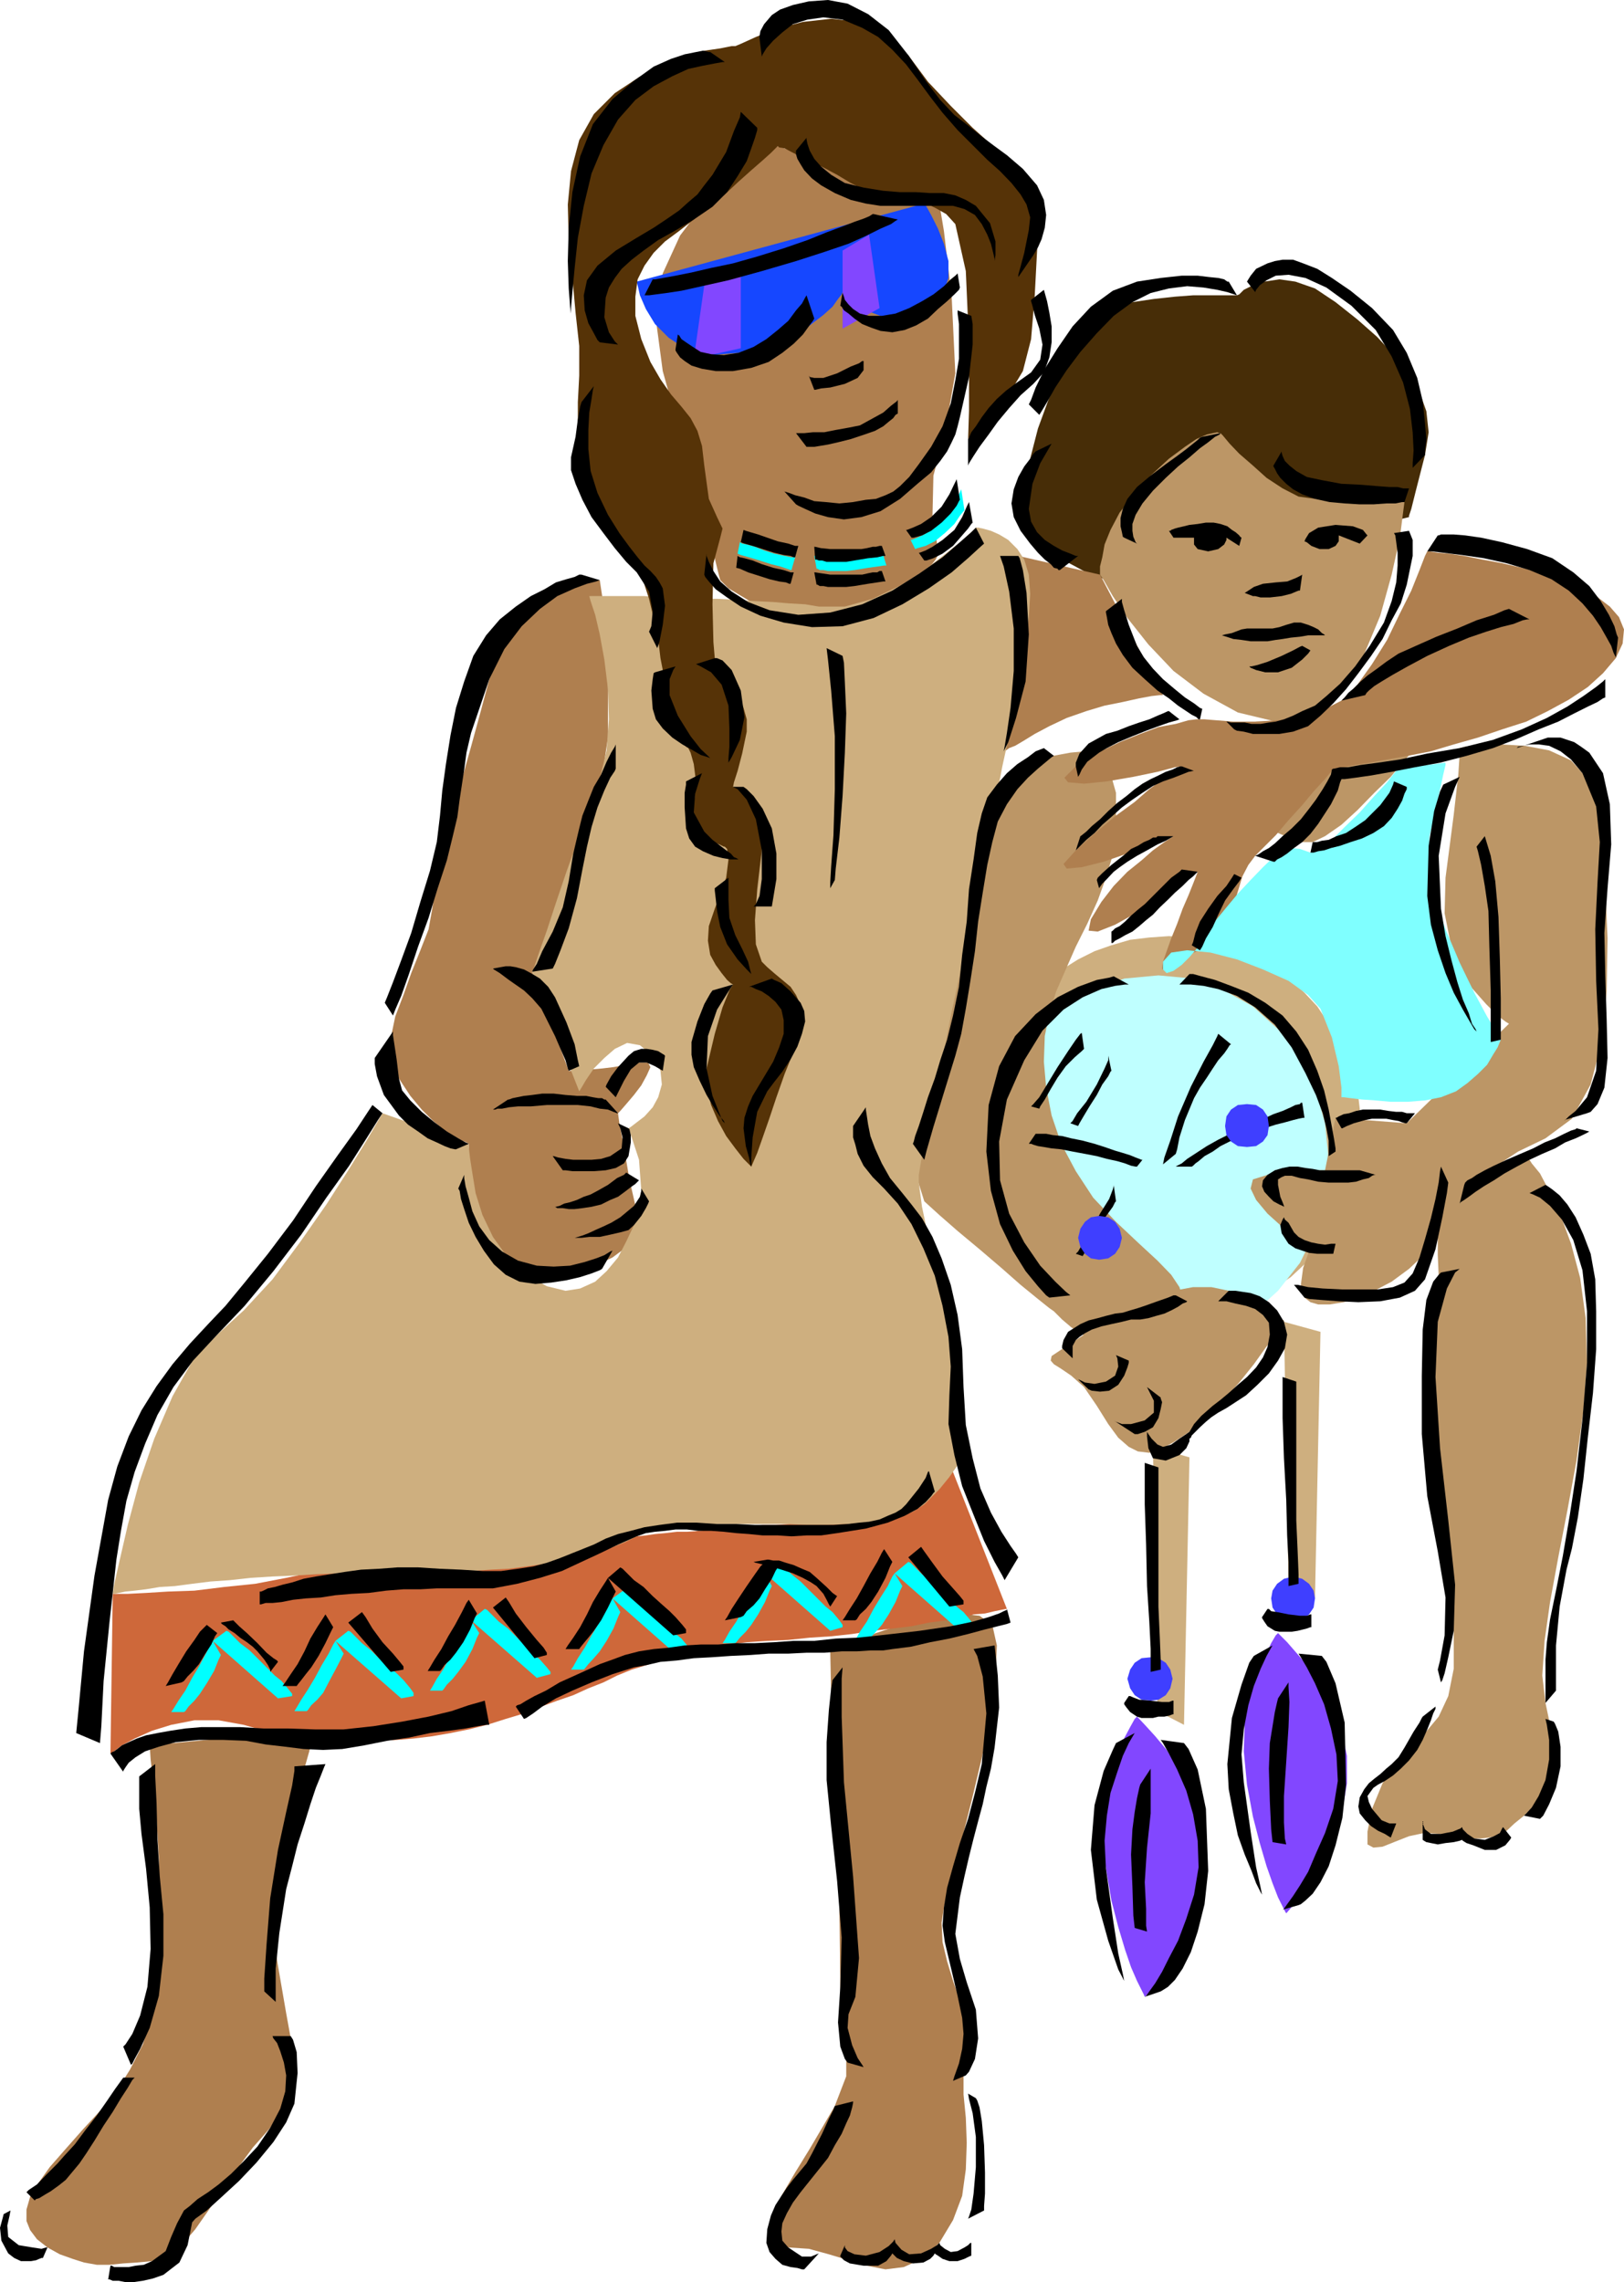 <svg height="480" viewBox="0 0 256.176 360" width="341.568" xmlns="http://www.w3.org/2000/svg"><path style="fill:#bc9666" d="m392.894 358.953-.504.504-1.512 1.656-1.944 2.376-2.592 2.52-2.664 2.736-2.52 2.304-2.592 1.8-1.944.936h-1.872l-1.944-.72-2.16-.936-1.872-1.224-1.8-1.08-1.44-1.08-.864-.792-.432-.36-.144-.72-.216-1.584-.144-2.16v-2.736l.504-2.376 1.296-2.16 2.16-1.08h3.096l3.816.72 3.816.72 3.816.72 3.384.72 2.952.576 2.304.36 1.512.144z" transform="translate(-169.55 -240.945)"/><path style="fill:#ceaf7f" d="m377.846 451.04-.864 42.049-4.176-1.944-.72-41.688zm-20.664 19.8-.864 42.193-4.176-2.16-.72-41.688zm-3.24-21.6 3.096-.143 3.096-.36 2.88-.936 2.736-.864 2.52-1.296 2.52-1.656 2.376-1.584 2.16-2.016 2.016-2.16 1.584-2.376 1.656-2.52 1.296-2.736.864-2.736.936-2.88.36-3.096.144-2.952-.144-3.096-.36-3.096-.936-2.88-.864-2.736-1.296-2.52-1.656-2.52-1.584-2.376-2.016-2.16-2.16-2.016-2.376-1.656-2.52-1.584-2.52-1.296-2.736-.936-2.88-.864-3.096-.36-3.096-.216-3.096.216-3.024.36-2.952.864-2.664.936-2.592 1.296-2.52 1.584-2.376 1.656-2.16 2.016-2.016 2.16-1.584 2.376-1.656 2.52-1.224 2.52-.936 2.736-.936 2.88-.36 3.096-.144 3.096.144 2.952.36 3.096.936 2.88.936 2.736 1.224 2.736 1.656 2.52 1.584 2.376 2.016 2.16 2.16 2.016 2.376 1.584 2.52 1.656 2.592 1.296 2.664.864 2.952.936 3.024.36z" transform="translate(-169.55 -240.945)"/><path style="fill:#3f3fff" d="m373.526 496.76 1.44-.36 1.08-.791.72-1.08.216-1.44-.216-1.224-.72-1.08-1.08-.792-1.44-.36-1.44.36-1.08.792-.72 1.08-.216 1.224.216 1.44.72 1.08 1.08.792zm-22.464 12.457 1.224-.144 1.152-.72.72-1.08.36-1.512-.36-1.44-.72-1.08-1.152-.72-1.224-.144-1.44.144-1.08.72-.72 1.08-.432 1.44.432 1.512.72 1.08 1.08.72z" transform="translate(-169.55 -240.945)"/><path style="fill:#8247ff" d="m348.902 511.737-.36.36-.72 1.296-1.152 2.16-1.08 2.736-1.08 3.456-.72 4.176-.36 4.536.576 5.256.864 5.04 1.08 4.176 1.08 3.6.936 2.736.936 2.16.72 1.44.36.72.144.36.576-.504 1.224-1.656 1.656-2.52 2.016-3.456 1.8-3.816 1.656-4.176.72-4.32v-4.32l-.936-4.176-1.656-3.816-1.584-3.24-2.016-2.952-1.8-2.16-1.44-1.584-1.08-1.152zm22.248-13.177-.36.36-.72 1.225-1.08 2.232-1.296 2.664-1.08 3.456-.72 4.176-.144 4.536.504 5.256.936 5.04 1.08 4.176 1.08 3.672.936 2.664.864 2.232.72 1.44.36.72.216.36.504-.576 1.296-1.584 1.656-2.592 1.944-3.384 1.8-3.816 1.656-4.176.72-4.392v-4.32l-.864-4.176-1.656-3.816-1.656-3.24-1.944-2.88-1.872-2.16-1.44-1.656-1.08-1.08z" transform="translate(-169.55 -240.945)"/><path style="fill:#472d07" d="m391.814 322.52-45.288 10.657-.72-.144-2.016-.72-2.88-1.08-3.096-1.656-3.096-2.16-2.304-2.736-1.512-3.24v-3.816l1.152-4.32 1.224-4.752 1.656-4.536 2.016-4.536 2.16-3.816 2.52-3.384 3.096-2.376 3.456-1.296 3.384-.504 3.312-.36 2.88-.216h6.912l.36-.144.72-.72 1.44-.72 1.8-.576 2.376-.36 2.52.36 3.096 1.08 3.24 2.16 3.456 2.736 3.096 2.736 2.664 2.88 2.16 2.736 1.872 3.096 1.08 3.024.36 3.312-.576 3.6-1.44 5.616-.72 2.88-.36 1.08z" transform="translate(-169.55 -240.945)"/><path style="fill:#bfffff" d="m352.286 453.057 5.472-.504 4.896-1.872 4.536-2.52 3.96-3.6 3.456-4.392 2.376-4.824 1.584-5.616.576-5.832-.576-5.76-1.584-5.616-2.376-4.824-3.456-4.392-3.96-3.6-4.536-2.52-4.896-1.872-5.472-.504-5.4.504-4.896 1.872-4.536 2.52-3.96 3.6-3.456 4.392-2.376 4.824-1.584 5.616-.576 5.76.576 5.832 1.584 5.616 2.376 4.824 3.456 4.392 3.96 3.6 4.536 2.52 4.896 1.872z" transform="translate(-169.55 -240.945)"/><path style="fill:#bc9666" d="M342.926 359.673h-.576l-1.656-.216-2.304.216-2.736.504-2.88 1.296-2.736 2.16-2.376 3.096-1.584 4.536-1.656 6.336-2.16 8.136-2.376 9.072-2.376 9.432-1.8 9.072-1.224 7.704-.216 5.976 1.08 3.456 2.376 2.16 2.88 2.52 3.456 2.88 3.456 2.952 3.024 2.664 2.736 2.232 1.8 1.44.72.504.36.36.936.936 1.44 1.224 2.016 1.296 2.376.936 2.52.504 2.88-.504 3.096-1.512 2.52-1.944 1.656-1.8.504-1.656-.504-1.656-1.296-1.944-2.16-2.232-2.88-2.664-3.672-3.456-3.6-3.816-2.736-4.176-2.304-4.32-1.512-4.464-.864-4.392-.36-4.104.144-4.032.72-3.6 1.08-3.456 1.512-3.456 1.584-3.6 1.8-3.6L342.71 383l1.296-3.6 1.08-3.6.504-3.672v-6.12l-1.08-3.816-1.08-2.016z" transform="translate(-169.55 -240.945)"/><path style="fill:#bc9666" d="m372.086 449.457-.36.504-.936 1.512-1.656 2.16-1.8 2.52-2.304 2.88-2.592 2.88-2.52 2.736-2.736 2.16-2.52 1.656-2.016 1.08-1.8.576-1.8-.216-1.44-.72-1.656-1.44-1.584-2.16-1.8-2.88-2.016-2.952-2.016-1.8-1.584-1.08-1.152-.72-.504-.576.144-.72 1.296-.864 2.52-1.656 3.096-2.016 3.096-1.8 3.096-1.584 3.024-1.512 3.096-.864 3.096-.576h2.88l2.736.576 2.376.864 1.944.936 1.44.72 1.296.72.72.72.576.576.36.144zm38.736-25.56.36.576 1.296 1.584 1.44 2.736 1.8 3.816 1.656 4.536 1.44 5.4.864 6.336.216 7.056-.576 7.632-1.08 7.776-1.44 7.848-1.44 7.416-1.296 7.056-.864 6.12-.36 5.472.504 4.32.72 3.456.36 3.096v2.52l-.36 2.16-.504 2.016-.936 1.656-1.224 1.44-1.44 1.44-1.512 1.224-1.224 1.152-1.296.72-1.44.36-1.44.144h-1.8l-2.016-.144-2.376-.576-2.664-.144-2.376.504-2.376.936-1.8.72-1.44.144-.936-.504v-2.016l.72-3.6 1.656-4.032 2.016-3.024 2.304-2.592 2.376-2.304 2.16-2.592 1.512-3.24.864-4.32V498.2l-1.44-13.824-1.296-13.392-.72-11.952.576-9.576.36-3.816.144-3.456-.144-3.24v-2.736l.36-2.52.504-2.16 1.296-2.016 2.016-1.656 2.304-1.224 2.232-1.08 1.584-.72 1.44-.36 1.296-.36.72-.216h.576z" transform="translate(-169.55 -240.945)"/><path style="fill:#bc9666" d="m399.806 358.953.864-.216 2.16-.144 3.456-.216 3.816.216 3.816.72 3.456 1.584 2.664 2.952 1.512 4.104.72 5.832.504 7.272.36 7.92-.144 8.352-.72 7.776-1.8 6.912-2.952 5.4-4.176 3.096-4.32 2.088-3.6 2.376-2.736 2.736-2.16 2.736-2.16 2.88-1.872 2.88-2.16 2.52-2.52 2.376-2.736 2.016-2.736 1.44-2.52 1.08-2.304.72-2.232.36h-1.8l-1.224-.36-.936-.72-.576-2.016.36-2.664.792-2.232.36-.864-.792-.576-1.584-1.08-2.16-1.8-2.232-2.016-1.8-2.16-.864-1.8.36-1.44 2.304-.72 3.096-.216 2.16-.144 1.656-.216 1.08-.144h1.08l1.656-8.28 11.232.864 16.128-15.696-.576-.36-1.224-.936-1.8-1.8-2.232-2.52-1.8-3.096-1.584-4.032-.936-4.68.144-5.616 1.296-9.936.72-6.336.216-3.312zm-8.712-38.808-.216 1.656-.504 3.96-1.296 5.832-1.8 6.48-2.736 6.552-3.384 5.4-4.536 3.672-5.832 1.08-5.976-1.44-5.4-2.952-4.752-3.6-3.96-4.176-3.312-4.176-2.304-3.456-1.44-2.52-.576-.864v-1.296l.36-1.44.36-2.016.936-2.304 1.44-2.736 2.16-2.736 2.736-3.096 2.88-2.664 2.52-1.872 1.8-1.224 1.656-.72.936-.216.72-.144.36.144h.144l.36.36 1.08 1.296 1.512 1.584 2.16 1.872 2.16 1.944 2.52 1.656 2.52 1.296 2.592.36h5.04l2.376.144h2.16l1.8.216 1.44.144h.936z" transform="translate(-169.55 -240.945)"/><path style="fill:#af7f4f" d="m219.23 513.753-.216.936-.72 2.664-1.08 3.816-1.08 4.752-1.08 5.256-1.08 5.256-.72 5.04-.216 4.536.216 4.176.72 4.176.72 4.176.72 3.96.36 3.96-.36 3.816-1.08 3.312-2.16 3.024-2.736 3.096-2.376 3.24-2.304 3.312-2.232 3.24-2.16 3.096-2.16 2.52-2.376 1.656-2.304.864-2.376.216-2.16.144-2.16.216h-2.016l-2.016-.36-1.8-.576-2.016-.72-1.944-1.08-1.656-1.296-1.08-1.44-.576-1.44v-1.8l.576-2.016 1.296-2.16 1.8-2.52 2.52-2.88 2.736-3.096 2.664-2.88 2.592-3.096 2.16-3.456 2.016-3.96 1.44-4.536.864-5.472.36-6.48-.144-12.888-.576-9.576-.72-5.976-.144-2.232zm81.288-12.313.144 6.913.72 15.768.576 17.712.144 12.528.36 5.976.576 4.32v3.816l-1.8 4.68-1.8 3.096-2.16 3.672-2.304 3.744-2.16 3.672-1.512 3.24-.504 2.736.72 1.584 2.376.576 3.24.216 3.168.864 3.096.936 2.88.864 2.952.576 2.88-.36 2.88-1.296 2.736-2.52 2.16-3.6 1.44-3.816.576-4.176.144-4.176-.144-3.96-.36-3.672v-3.384l.36-2.952.144-2.664-.36-2.952-.72-2.88-1.08-3.096-.936-3.096-.72-3.024-.144-3.096.504-3.096 1.08-3.96 1.512-5.616 1.584-6.336 1.656-6.912 1.296-6.696.864-6.192.216-4.896-.72-3.24-2.016-1.44-3.456-.36-4.176.576-4.32 1.08-4.392 1.44-3.6 1.44-2.736 1.08zm94.176-173.52h.36l1.296.217 1.8.144 2.376.36 2.88.576 3.096.576 3.096.72 3.24.864 3.096 1.08 2.88 1.08 2.52 1.44 2.16 1.656 1.44 1.656.792 1.944-.216 2.232-1.08 2.304-2.016 2.376-2.376 2.16-3.024 2.016-3.312 1.8-3.384 1.656-3.816 1.224-3.816 1.296-3.816 1.08-3.6 1.08-3.672.72-3.24.576-2.736.504-2.304.36-1.8.36-1.296.216h-.36l-.36.504-1.08 1.296-1.656 1.8-1.8 2.16-2.16 2.376-2.016 2.376-1.8 1.8-1.44 1.44-1.08 1.44-.936 1.8-.72 2.376-.72 2.376-.72 2.16-1.296 2.16-1.224 1.656-2.016.936-2.016.72-1.44.72-1.08.72-.72.504-.576.36h-.144v-.36l.144-.864.576-1.656.72-2.016.936-2.304.864-2.376.936-2.16.72-1.8.504-1.296.216-.576-.936.576-2.16 1.656-3.24 2.16-3.456 2.16-3.24 1.8-2.736 1.08-1.44-.144.36-1.8 1.656-2.736 1.944-2.52 2.16-2.232 2.232-1.8 1.8-1.584 1.8-1.296 1.08-.72.36-.216-1.08.36-2.52 1.152-3.672 1.224-3.744 1.296-3.456.864-2.376.216-.504-.72 1.944-2.16 3.312-2.952 3.024-2.52 2.952-2.16 2.304-2.016 2.16-1.584 1.656-1.152.936-.72.36-.144-1.08.144-2.736.72-3.816.792-4.176.72-3.6.36-2.52-.216-.576-.72 1.8-1.8 3.456-2.16 3.456-1.656 3.24-1.296 2.88-1.08 2.736-.504 2.016-.576 1.224-.144h1.296l1.8.144 2.736.216h3.456l3.6-.216 3.816-.504 3.24-1.08 2.952-1.512 2.52-2.52 2.304-3.24 2.376-3.816 2.016-4.176 1.8-3.6 1.296-3.24.864-2.232zm-64.512.72 12.888 2.953 9.936 19.008h-.504l-1.296.144-1.944.36-2.592.576-2.88.576-2.88.864-3.096 1.08-2.736 1.296-2.304 1.224-1.872 1.152-1.224.72-.936.36-.504.36-.216.144h-.144zm-66.024 3.817h-.576l-1.584.36-2.16.72-2.736 1.08-3.096 2.016-2.736 2.736-2.52 3.816-2.016 4.896-1.44 5.4-1.44 5.256-1.44 5.112-1.296 4.68-1.224 4.536-.936 4.176-.72 3.816-.504 3.24-.576 3.24-1.296 3.312-1.44 3.6-1.224 3.456-1.296 3.384-.72 3.456.216 3.312 1.08 3.024 1.8 2.736 1.8 2.16 1.8 1.8 1.8 1.512 1.44.864 1.296.72.72.288.36.216v.864l-.144 2.376.144 3.24.36 3.816.936 3.816 1.584 3.24 2.592 2.376 3.6.936 3.96-.216 3.672-.504 3.24-.72 2.736-1.296 1.944-1.44 1.44-1.656.576-2.016-.144-2.16-1.152-5.04-.864-5.112-.72-3.744-.216-1.584.36-.36.936-1.08 1.224-1.44 1.152-1.512.864-1.584.576-1.296-.36-.72h-1.44l-2.016.36-2.016.36-1.8.216-1.656.144-1.44.216h-2.16l-5.76-15.624.36-.504.72-1.8 1.08-2.592 1.584-3.24 1.656-3.96 1.656-4.392 1.8-4.68 1.44-4.752 1.656-11.016v-11.808l-.72-9.216zm28.08-68.472-1.08.576-2.736 1.8-3.6 2.736-4.176 3.96-3.816 5.04-2.736 5.976-1.08 7.272 1.08 8.136 2.232 7.992 1.944 6.912 1.656 5.616 1.296 4.68.864 3.456.576 2.376.36 1.44.144.504.36.36.936.936 1.8 1.08 2.16 1.296 2.88 1.08 3.312.72 3.888.144 4.32-.72 4.176-1.224 3.456-1.512 2.52-1.584 2.016-1.44 1.296-1.296.864-1.08.36-.72.216-.216-.36-1.584-.72-4.536.144-6.192 1.8-6.696 1.656-9.432-.576-12.096-1.224-10.368-.72-4.32z" transform="translate(-169.55 -240.945)"/><path style="fill:#7fffff" d="m390.158 362.193-.504.504-1.296 1.656-2.016 2.16-2.304 2.592-2.376 2.304-2.16 2.16-2.016 1.512-1.224.36-1.656-.576-1.44-.144-.72-.216h-.36l-.36.36-1.296 1.296-1.656 1.584-1.944 2.016-2.016 2.16-1.8 2.16-1.656 2.016-.864 1.44-.936 1.296-1.08 1.584-1.296 1.512-1.224 1.224-1.296.936-1.08.36-.576-.576v-1.224l1.296-1.44 2.52-.36 3.672.36 4.176 1.08 4.104 1.584 4.032 1.8 3.096 2.232 1.944 2.16 1.8 4.536 1.08 4.536.432 3.384v1.512h.36l1.08.144 1.8.216 2.16.144 2.376.216h2.664l2.736-.216 2.52-.504 2.376-.936 1.8-1.296 1.656-1.44 1.44-1.44.936-1.584.72-1.152.36-.864.144-.36-.504-.936-1.656-2.736-2.016-3.744-2.304-4.752-2.232-5.256-1.8-5.256-.864-5.04.144-4.392 1.44-6.336.72-3.384.36-1.512v-.36z" transform="translate(-169.55 -240.945)"/><path style="fill:#0ff" d="m321.182 318.129-.36.792-.72 1.584-1.296 2.016-1.8 1.656-1.656 1.08-1.08.504-.936.36h-.144l.72 1.44.36-.144 1.296-.36 1.44-.72 1.584-1.296 1.512-1.44.864-1.296.576-.72.144-.144zm-26.208 10.728h-.576l-1.08-.216-1.656-.36-1.584-.504-1.44-.576-1.296-.36-.72-.144-.36-.216-.36 1.8.504.216 1.296.36 1.656.504 1.8.576 1.44.36 1.08.36.576.216h.144zm13.896-.36h-.432l-.504.144h-.576l-.864.216-.936.144h-5.04l-1.44-.144-.936-.216h-.144l.36 2.016h.144l.36.216h.576l.72.144h2.88l1.296-.144 2.16-.36 1.584-.216.936-.144h.36z" transform="translate(-169.55 -240.945)"/><path style="fill:#ce683a" d="m319.31 471.705-.36.36-.864.936-1.656 1.44-2.16 1.44-2.736 1.656-3.24 1.44-3.6 1.08-4.176.72-2.16.216-2.16.144-2.16.216-2.16.144h-2.016l-2.16.216-2.016.144-1.944.216-2.016.144-1.8.216-2.016.144h-1.584l-1.872.216-1.584.144-1.44.216-1.44.144-1.656.216-2.376.144-2.736.36-3.24.216-3.456.36-3.816.36-4.104.576-4.032.36-4.32.504-4.176.576-4.176.36-3.96.504-3.816.576-3.6.504-3.096.36-2.736.576-4.896.936-4.896.504-4.68.576-4.176.144-3.456.216-2.88.144h-2.376l-.36 25.2.576-.36 1.224-.936 2.016-1.08 2.736-1.224 3.024-.936 3.672-.72h3.816l3.96.72 2.016.576 2.16.504 2.16.576 2.376.36 2.52.144 2.376.216 2.52.144h5.256l2.736-.144 2.664-.216 2.952-.36 2.88-.504 2.88-.576 2.88-.72 2.952-.936 2.88-.864 2.736-1.08 2.52-.936 2.52-.864 2.376-1.08 2.376-.936 2.16-1.08 2.304-.936 2.376-.72 2.376-.864 2.376-.72 2.52-.576 2.736-.72 2.88-.36 2.88-.36 3.24-.216 3.312-.144 3.384-.36 3.384-.216 3.312-.36 3.24-.504 3.096-.36 3.024-.36 2.736-.576 2.736-.36 2.376-.36 1.944-.576 1.8-.144 1.512-.36 1.08-.216.72-.144h.144z" transform="translate(-169.55 -240.945)"/><path style="fill:#ceaf7f" d="m262.502 334.977.216.792.72 2.16.72 3.096.72 3.96.576 4.68.144 4.752-.36 4.896-1.08 4.536-1.656 4.68-1.8 4.896-1.8 5.04-1.656 4.896-1.44 4.392-1.224 3.456-.72 2.16-.36.864 7.416 18.864.36-.576.72-1.224 1.224-1.8 1.656-1.656 1.656-1.44 1.944-.936 2.016.36 2.016 1.656 1.224 2.376.216 2.16-.576 2.016-.864 1.584-1.296 1.44-1.224.936-.936.72-.36.216.504 1.44 1.152 3.528.36 4.896-1.152 5.4-1.224 2.592-1.296 2.52-1.8 2.16-1.8 1.656-2.376 1.08-2.304.36-2.952-.72-3.24-1.8-3.096-2.952-2.16-3.024-1.656-3.456-1.08-3.456-.504-3.096-.36-2.304-.216-1.872v-.504l-13.608-4.824-.72 1.224-1.8 3.096-2.88 4.68-3.456 5.4-4.176 5.976-4.32 5.832-4.536 4.896-4.176 3.816-3.816 3.96-3.24 5.76-2.88 6.696-2.376 6.912-1.8 6.696-1.296 5.616-.864 3.816-.216 1.44h.216l.72-.144 1.08-.216 1.44-.144 1.8-.216 2.16-.36 2.376-.144 2.736-.36 2.88-.36 3.096-.216 3.24-.36 3.456-.216 3.456-.144 3.6-.216 3.816-.144h10.656l3.456-.216h3.24l3.096-.144 3.096-.216 2.88-.144 2.736-.36 2.52-.36 2.52-.36 2.376-.576 2.16-.504 2.232-.576 1.944-.72 1.8-.72 1.872-.936 1.944-.864 2.16-.576 2.736-.36 3.096-.144h13.392l3.456.144h3.384l3.24-.144 3.096-.216 2.736-.36 2.304-.504 2.16-.936 1.656-1.08 2.376-2.376 1.584-1.944 1.152-1.656.504-1.44.216-.936v-.864l-.216-.36v-.216l.216-2.016.144-5.256-.504-7.416-2.232-8.496-2.304-7.776-1.296-6.192-.504-3.816v-1.224l.36-2.16 1.224-5.544 1.656-8.208 1.944-9.792 2.232-10.296 1.944-9.792 1.656-8.352 1.296-5.76.864-4.536 1.08-4.896 1.08-4.896.936-4.68.576-4.752.504-4.32.216-3.672-.216-3.024-.72-2.376-1.08-1.656-1.44-1.44-1.44-.864-1.296-.576-1.296-.36-.72-.144h-.36l-.504.504-1.8 1.656-2.736 2.16-3.24 2.52-3.816 2.376-4.176 2.016-4.392 1.224h-4.104l-2.16-.36-2.52-.144-2.52-.216-2.88-.144-3.096-.216-2.88-.144h-3.096l-2.88-.216h-2.952l-2.52-.216h-8.352z" transform="translate(-169.55 -240.945)"/><path style="fill:#0ff" d="m213.398 508.857-10.296-9.072 2.16-1.584.36.144.72.72 1.08 1.08 1.512 1.152 1.44 1.44 1.224 1.224 1.296 1.296 1.08.864 1.08 1.296.576.72v.36z" transform="translate(-169.55 -240.945)"/><path style="fill:#0ff" d="m204.398 502.017-.36.72-.72 1.8-1.152 1.944-1.08 1.656-.864 1.08-.936.936-.504.72-.216.144h-2.016l.36-.504.792-1.296 1.08-1.584 1.08-2.016 1.08-1.8 1.08-2.016.72-1.44.36-.576zm28.44 6.84-10.368-9.072 2.016-1.584.36.144.72.72 1.08 1.08 1.44 1.152 1.44 1.44 1.512 1.224 1.224 1.08.936.936 1.08 1.296.504.72v.504z" transform="translate(-169.55 -240.945)"/><path style="fill:#0ff" d="m223.766 501.8-.36.72-.936 1.8-1.08 2.017-.864 1.656-.936 1.08-.936.864-.504.72-.216.216h-1.944l.36-.576.72-1.224 1.08-1.656 1.08-1.8 1.08-2.016 1.08-1.8.72-1.44.36-.576zm30.456 3.817-10.368-9.072 2.16-1.8.36.144.72.72 1.152 1.152 1.44 1.08 1.44 1.44 1.224 1.224 1.296 1.296 1.08.936 1.08 1.224.576.72v.36z" transform="translate(-169.55 -240.945)"/><path style="fill:#0ff" d="m245.15 498.56-.36.72-.72 1.8-1.08 2.017-1.152 1.584-.864 1.08-.936.936-.504.72-.216.216h-1.944l.36-.576.72-1.296 1.08-1.584 1.08-2.016 1.08-1.8 1.08-1.8.72-1.44.36-.576zm31.32 3.6-10.296-9.071 2.16-1.584.36.144.72.72 1.08 1.08 1.44 1.08 1.44 1.512 1.296 1.224 1.296 1.296 1.08.864 1.08 1.296.504.72v.36z" transform="translate(-169.55 -240.945)"/><path style="fill:#0ff" d="m267.398 495.249-.36.792-.72 1.8-1.08 1.944-1.08 1.656-.936 1.08-.864.936-.576.72-.144.144h-2.016l.36-.504.72-1.296 1.08-1.656 1.08-1.944 1.08-1.8 1.152-2.016.72-1.44.36-.576zm33.12 2.951-10.296-9.071 2.016-1.8.36.144.72.72 1.08 1.08 1.44 1.152 1.44 1.44 1.224 1.224 1.296 1.296 1.08.864 1.08 1.296.504.72v.36zm-9.216-7.055-.36.72-.72 1.8-1.08 1.944-1.08 1.656-.864 1.08-.936.936-.576.72-.144.144h-2.016l.36-.504.72-1.296 1.08-1.584 1.152-2.016 1.08-1.8 1.08-1.8.864-1.512.36-.504zm29.664 7.055-10.296-9.071 2.16-1.8.36.144.72.72 1.08 1.08 1.44 1.152 1.44 1.44 1.296 1.224 1.296 1.296 1.08.864 1.08 1.296.504.72v.36zm-9.072-7.055-.36.72-.72 1.8-1.08 1.944-1.08 1.656-.936 1.08-.864.936-.576.72-.144.144h-2.016l.36-.504.72-1.296 1.08-1.584 1.08-2.016 1.08-1.8 1.152-1.8.72-1.512.36-.504z" transform="translate(-169.55 -240.945)"/><path style="fill:#1647ff" d="m315.35 273.057-45.36 12.312.144.576.36 1.584.936 2.16 1.44 2.376 2.16 2.16 2.736 1.8 3.816.936 4.464-.36 4.536-1.296 3.816-1.44 2.88-1.584 2.16-1.656 1.44-1.296.864-1.224.576-.72.144-.36.36.36.792.72 1.224 1.08 1.656.864 1.944.72 2.376.432 2.52-.432 2.736-1.224 2.16-2.16.936-2.592v-2.664l-.72-2.736-.936-2.376-1.08-2.16-.72-1.296z" transform="translate(-169.55 -240.945)"/><path style="fill:#8247ff" d="m280.646 285.945-1.656 11.592 7.416-1.656v-12.888zm21.816-5.472v12.312l5.832-3.24-1.656-11.592z" transform="translate(-169.55 -240.945)"/><path style="fill:#563307" d="m292.238 263.985-.36.36-.72.72-1.44 1.296-1.656 1.44-2.016 1.8-2.16 2.016-2.52 1.944-2.376 2.016-2.304 1.8-2.232 1.656-1.8 1.8-1.44 2.016-1.08 2.16-.36 2.736v3.024l.936 3.672 1.44 3.6 1.584 2.736 1.656 2.376 1.656 1.944 1.44 1.8 1.08 2.016.72 2.376.36 3.096.72 5.256 1.296 2.88.864 1.8-.36 1.44-1.08 4.032-.144 6.48.144 5.976.216 2.52.144.36.72.72.936 1.296 1.08 1.656.864 1.8.792 2.016.504 1.8v1.944l-.72 3.456-.72 2.736-.576 1.8-.144.72h.144l.72.216.936.504.936.72.864 1.296.72 1.8.36 2.376-.144 3.096-.72 6.12-.36 4.896.144 3.816.936 2.736.864.864 1.08.936 1.296 1.08 1.296 1.08.864 1.296.72 1.584.216 2.016-.576 2.52-.864 3.096-1.296 3.24-1.296 3.672-1.08 3.24-1.08 3.096-.864 2.448-.72 1.656-.216.504-.36-.36-.864-.864-1.296-1.656-1.44-1.944-1.296-2.376-1.08-2.52-.72-2.88v-2.88l1.296-5.472 1.224-4.176 1.08-2.664.576-.936-.36-.216-.576-.504-.864-1.08-.936-1.296-.864-1.584-.36-2.232.144-2.304.936-2.736 1.8-4.896.36-2.88-.216-1.656-.36-.36h-.144l-.72-.36-.936-.36-1.08-.72-1.08-.936-.72-1.08-.36-1.44.144-1.656.36-3.6-.36-2.88-.504-1.8-.36-.72-.36-.216-.72-1.224-.936-2.592-1.296-4.32-.504-2.88-.576-2.952-.36-3.024-.72-3.312-.72-3.024-1.08-3.312-1.44-3.24-2.016-3.096-1.944-2.88-1.656-2.88-1.296-2.952-.864-2.664-.576-3.096-.36-3.24v-3.672l.216-4.176v-4.68l-.576-5.256-.504-5.616-.576-5.616-.144-5.832.504-5.256 1.296-4.896 2.304-4.104 3.312-3.312 3.816-2.52 3.6-1.8 3.6-1.44 3.096-.936 2.52-.36 1.8-.36h.576l.864-.36 2.376-1.08 3.24-1.296 4.176-1.08 4.464-.504 4.536.504 4.176 1.8 3.456 3.456 3.096 4.176 3.6 3.816 3.456 3.456 3.456 3.096 2.88 2.88 2.376 2.52 1.44 2.52.36 2.592-.36 5.976-.36 6.84-.576 6.912-1.296 5.04-1.08 1.8-1.224 2.016-1.44 1.8-1.44 1.656-1.512 1.296-.864 1.224-.936.72-.144.216.144-4.536V295.16l-.504-11.448-1.656-7.416-1.44-1.584-1.656-.936-1.944-.936-2.232-.36-2.304-.504-2.376-.576-2.376-.504-2.16-1.08-2.16-1.296-2.016-1.08-1.944-.936-1.8-.864-1.44-.72-1.08-.576-.864-.144z" transform="translate(-169.55 -240.945)"/><path style="fill:#000" d="M295.118 309.273h1.296l1.368-.144h1.8l1.8-.36 2.016-.36 1.8-.36 1.44-.792 2.232-1.224 1.224-1.08.936-.72.144-.216v2.16l-.36.216-.36.504-.72.576-.864.72-1.296.72-1.656.576-2.16.72-2.016.504-1.584.36-1.296.216-.864.144h-1.224zm2.016-9.073.144.217.72.144h1.44l2.16-.72 2.16-1.08 1.296-.504.504-.36h.216v1.44l-.936 1.224-2.016.936-2.304.576-1.44.144-.936.216h-.144zm14.04-24.623-.36.216-.72.504-1.656.72-2.16 1.08-2.88 1.296-3.816 1.296-4.464 1.44-5.4 1.584-5.256 1.44-4.176.936-3.24.72-2.376.36-1.656.216-1.08.144h-.72l1.296-2.52h.36l1.224-.216 2.016-.36 2.52-.504 3.096-.72 3.456-.72 3.816-1.08 4.176-1.296 3.744-1.296 3.024-1.224 2.52-.936 1.872-.72 1.44-.504.864-.36.576-.36h.144z" transform="translate(-169.55 -240.945)"/><path style="fill:#000" d="M296.774 262.689v.216l.144.72.36 1.08.72 1.296 1.08 1.224 1.584 1.296 2.16 1.296 2.952.72 3.096.504 2.664.216h2.52l2.232.144h2.16l1.8.36 1.656.72 1.584.936 2.232 2.736.864 2.88v2.16l-.144.936v-.36l-.216-.936-.36-1.44-.576-1.44-.864-1.656-1.08-1.44-1.656-.936-1.8-.504h-11.448l-2.304-.36-2.376-.576-2.52-1.08-2.16-1.224-1.44-1.08-1.224-1.296-.576-.936-.504-.864-.216-.72v-.576z" transform="translate(-169.55 -240.945)"/><path style="fill:#000" d="m289.718 249.873.144-.36.576-.936 1.08-1.224 1.44-1.296 1.656-1.296 2.304-.72 2.52-.36 3.024.36 3.096 1.296 2.52 1.44 2.232 2.016 2.16 2.304 1.8 2.376 2.016 2.736 1.944 2.52 2.376 2.736 2.52 2.52 2.16 2.16 2.016 1.8 1.8 1.872 1.44 1.8.936 1.584.576 2.016-.216 2.016-.72 3.6-.576 2.16-.36 1.296v.36l2.376-3.456.216-.36.504-.864.576-1.296.504-1.8.216-2.016-.36-2.376-1.08-2.304-2.232-2.592-2.52-2.16-2.16-1.584-2.016-1.512-1.944-1.584-2.16-1.656-2.232-2.376-2.304-3.024-2.736-4.032-3.096-3.96-3.24-2.52-3.24-1.656-3.096-.576-3.024.216-2.52.576-2.016.72-1.296.864-1.224 1.44-.576 1.08-.144.792v.36zm-.72 11.232v.36l-.36 1.224-.576 1.656-.72 2.016-1.44 2.376-1.656 2.52-2.304 2.304-2.952 2.016-3.024 1.8-2.592 1.44-2.304 1.656-1.872 1.44-1.584 1.44-1.08 1.44-.936 1.512-.504 1.584-.216 3.096.72 2.376.936 1.44.504.504-2.88-.36-.36-.36-.576-1.08-.864-1.584-.576-2.016-.144-2.376.504-2.376 1.656-2.304 2.88-2.376 3.312-2.016 2.664-1.584 2.16-1.44 1.872-1.296 1.44-1.296 1.44-1.224 1.08-1.44 1.296-1.656 2.16-3.6 1.224-3.312.936-2.16.144-.864z" transform="translate(-169.55 -240.945)"/><path style="fill:#000" d="M283.886 250.737h-.36l-1.224.216-1.872.36-2.304.504-2.52 1.152-2.952 1.584-2.88 2.16-2.736 3.096-2.304 4.032-1.872 4.464-1.224 5.112-.936 5.04-.504 4.752-.36 3.816-.216 2.52v.864l-.144-1.08-.216-2.88-.144-4.32.144-5.256.576-5.616 1.224-5.616 2.016-5.112 3.096-3.96 3.384-2.88 3.096-2.232 2.736-1.224 2.16-.72 1.8-.36 1.08-.216.936.216h.216zm18.576 36.288v.144l.216.576.144.504.576.72.72.72 1.08.72 1.44.36h2.016l2.16-.36 2.16-.864 2.016-1.08 1.8-1.08 1.656-1.296 1.08-1.08.72-.576.36-.36.36 2.232-.144.36-.72.72-1.152 1.08-1.44 1.224-1.584 1.512-1.872 1.08-1.8.72-1.944.36-1.872-.216-1.44-.504-1.44-.576-1.224-.864-.936-.792-.72-.504-.36-.576-.216-.144zm-4.464 4.175-.216.36-.648.865-.936 1.296-1.44 1.44-1.8 1.44-2.16 1.44-2.736.936-2.88.504h-2.736l-2.16-.36-1.656-.504-1.08-.72-.72-.576-.504-.72-.216-.36v-.216l.36-2.304.216.144.36.576.72.504 1.08.72 1.224.792 1.656.36 2.016.144 2.304-.36 2.376-.936 2.016-1.224 1.8-1.44 1.656-1.44 1.224-1.656.936-1.08.504-.936.216-.36zm22.608-1.295v.504l.216 1.656v5.472l-.576 3.384-.72 3.672-1.296 3.6-1.8 3.24-1.944 2.736-1.512 2.016-1.44 1.44-1.08.864-1.224.576-1.512.576-1.584.144-2.016.36-2.16.216-2.16-.216-1.8-.144-1.584-.576-1.44-.36-.936-.36-.72-.216-.144-.144 1.944 2.16.36.216 1.08.504 1.584.72 2.016.576 2.52.36 2.736-.36 3.024-.936 3.096-1.944 2.736-2.376 2.16-1.8 1.44-1.8 1.08-1.512.72-1.44.576-1.224.36-1.296.36-1.44 1.44-6.336.576-5.112v-3.24l-.216-1.296zm13.608-3.24.144.504.36 1.296.36 1.8.36 2.16v2.52l-.36 2.376-.864 2.376-1.656 1.8-2.016 1.8-1.8 2.016-1.8 2.16-1.44 2.016-1.44 1.944-.936 1.44-.72 1.152-.144.36v-4.176l.144-.216.36-.864.72-.936.936-1.44 1.08-1.44 1.296-1.44 1.44-1.296 1.44-1.08 2.52-1.8 1.44-2.016.36-2.376-.504-2.52-.72-2.16-.36-1.44-.216-.72v-.216zm-70.992 15.192-.144.576-.216 1.44-.36 2.16-.144 2.736v3.024l.36 3.456 1.08 3.456 1.656 3.456 1.8 2.88 1.584 2.16 1.296 1.656 1.08 1.296.936.864.864.936.576.864.504.936.36 2.736-.36 3.024-.504 2.592-.36 1.08-1.296-2.592.36-.864.216-2.376-.576-3.096-1.944-3.024-1.656-1.656-1.8-2.16-1.8-2.376-1.872-2.52-1.44-2.736-1.08-2.52-.72-2.16v-2.016l.72-3.24.36-2.736.36-2.016.216-.72zm17.784 26.423v.36l.36.937.72 1.44 1.08 1.656 1.8 1.584 2.592 1.656 3.384 1.296 4.536.72 5.04-.36 5.04-1.296 4.752-2.16 4.32-2.736 3.6-2.52 2.736-2.376 1.8-1.584.72-.72 1.296 2.52-.576.504-1.8 1.656-2.736 2.376-3.6 2.52-4.176 2.52-4.536 2.16-4.896 1.296-4.824.144-4.464-.72-3.672-1.08-3.096-1.44-2.16-1.44-1.8-1.296-1.08-1.224-.576-.72-.144-.36zm-1.656 17.425.72.36 1.656.936 1.656 1.944 1.08 3.312.144 3.6v2.88l-.144 1.8v.72l.504-.864 1.296-2.736.72-3.6-.576-4.176-1.44-3.24-1.44-1.512-.864-.36h-.36zm-3.24.36-.36.576-.576 1.44v2.52l1.296 3.24 2.016 3.24 1.584 2.016 1.152 1.08.36.36-.36-.144-1.152-.36-1.224-.72-1.656-.936-1.584-1.08-1.512-1.44-1.08-1.44-.504-1.656-.216-2.88.216-1.8.144-.936.216-.144zm102.456-4.896-.144-.144-.36-.216-.576-.576-.72-.36-.864-.36-1.152-.36h-1.08l-1.224.36-1.08.36-1.08.216h-4.032l-.864.144-1.512.576-1.08.216-.504.144h-.216.216l.72.216 1.08.36 1.296.144 1.44.216h2.664l1.296-.216 1.08-.144 1.296-.216 1.44-.144 1.296-.216h2.52zm-2.304 2.376-.36.504-.936.936-1.656 1.296-2.16.72h-2.016l-1.44-.36-.864-.36-.216-.216h.36l.936-.216 1.584-.504 2.232-.936 1.8-.864 1.08-.576.36-.144zm-.936-17.208.144-.36.576-.936 1.44-.864 2.736-.432 2.736.216 1.584.576.576.72.144.144-1.224 1.296-3.312-1.296v.936l-.504.72-1.08.504h-1.44l-1.296-.504-.72-.576zm-9.936-.577-.216-.143-.144-.216-.576-.504-.576-.36-.72-.576-1.08-.36-1.08-.216h-1.224l-1.296.216-1.296.144-.864.216-.936.216-.504.144-.576.216-.144.144h-.216l.72 1.08h3.24v1.08l.576.72 1.656.36 1.584-.36.936-.72.36-.72v-.36l2.016 1.296z" transform="translate(-169.55 -240.945)"/><path style="fill:#000" d="m389.438 325.04.216.36.144 1.08.216 1.657v2.016l-.216 2.664-.72 2.952-1.224 3.384-2.232 3.672-2.304 3.24-2.376 2.736-2.16 1.944-1.8 1.512-2.016.864-1.44.72-1.44.576-1.296.36-1.08.144-1.296.216h-1.44l-1.08-.216h-2.16l-.576-.144h-.144l1.224 1.224.432.216 1.08.144 1.44.36h4.176l2.16-.36 2.376-.864 1.944-1.656 2.016-1.944 2.016-2.232 1.944-2.52 2.016-2.736 1.8-2.664 1.44-2.952 1.44-2.664.936-2.952.936-4.536v-2.52l-.432-1.08-.144-.36zm-27.36-15.767-.144.216-.72.36-1.08.864-1.296.936-1.656 1.44-1.8 1.44-1.944 1.8-2.016 2.016-1.656 2.016-1.08 1.8-.504 1.44v1.08l.144.936.216.504.144.36.216.216-2.016-.936-.216-.144-.144-.72-.216-.936v-1.296l.36-1.44.72-1.584 1.512-1.872 2.16-1.8 2.376-1.8 1.8-1.296 1.44-1.08 1.08-.864.72-.576.36-.36.36-.144zm5.472-22.248.144-.36.576-.72 1.08-.792 1.44-.72 2.016-.144 2.664.504 3.312 1.512 3.96 2.88 3.816 3.816 2.52 4.176 1.8 4.104 1.08 4.176.432 3.672.144 2.88-.144 2.016v.72l1.944-2.016v-.72l.216-1.8-.216-2.52-.36-3.456-.864-3.672-1.656-3.96-2.16-3.6-3.312-3.456-3.384-2.736-2.952-2.016-2.304-1.44-2.232-.864-1.584-.576h-1.656l-1.224.216-1.152.36-1.8.864-.864 1.08-.36.576-.216.36zm-2.88.504-.432-.144-1.08-.36-1.584-.36-2.16-.36-2.592-.216-2.88.36-2.88.72-2.88 1.44-2.952 2.16-2.664 2.736-2.592 2.952-2.16 2.88-1.8 2.736-1.296 2.304-.864 1.44-.36.576-1.656-1.656.36-.72.72-1.944 1.44-2.952 2.016-3.24 2.376-3.456 2.88-3.096 3.456-2.52 3.816-1.44 3.744-.576 3.312-.36h2.52l1.8.216 1.44.144.936.216.504.36h.216zm7.056 24.624v.216l.144.504.36.792.72.72 1.08.864 1.656.936 2.376.504 3.096.576 3.024.144 2.592.216 1.944.144h1.296l.864.216h.936l-.72 2.16h-.36l-1.08.216h-1.44l-2.016.144h-2.16l-2.376-.144-2.376-.216-2.304-.504-2.016-.72-1.44-.792-1.08-.864-.936-.936-.504-.72-.36-.72-.216-.36v-.144zm-32.112 16.487h-.36l-.864-.36-1.296-.503-1.296-.72-1.44-.936-1.224-1.224-.936-1.656-.36-2.016.576-3.96 1.224-3.24 1.296-2.232.504-.864-2.52 1.224-.36.36-.504.792-.936 1.224-.936 1.656-.72 1.944-.36 2.232.36 2.16 1.08 2.16 1.512 2.016 1.224 1.44 1.08 1.08.936.72.504.576.576.144.144.216h.216zm4.392 8.713v.216l.144.72.216 1.224.504 1.296.72 1.656 1.08 1.8 1.512 2.016 1.944 1.8 2.016 1.8 1.8 1.224 1.44 1.152 1.296.864.864.576.72.36.36.36h.216l.36-1.656-.36-.144-.936-.72-1.44-.936-1.584-1.296-1.872-1.584-1.584-1.656-1.44-1.8-1.08-1.8-1.296-3.312-.72-2.304-.36-1.296v-.504zm30.96-5.76-.216.144-.72.36-1.44.576-1.8.144-2.016.216-1.44.504-1.08.72-.36.216 1.296.504h.36l.864.216h1.44l1.872-.216 1.44-.36.864-.36.36-.144h.216zm32.616 5.4-.72.216-1.656.72-2.736.864-3.024 1.296-3.312 1.296-3.24 1.44-2.736 1.224-1.944 1.296-1.44 1.08-1.512 1.08-1.08.936-1.08 1.08-.864.72-.576.72-.36.36-.144.144 3.744-.864.216-.36.36-.36.864-.72 1.152-.72 1.8-1.08 2.304-1.296 3.096-1.656 3.456-1.584 3.096-1.296 2.736-.936 2.304-.72 2.016-.504 1.44-.576.72-.144h.36zm-12.888-9.073h.72l1.8.217 2.952.36 3.456.504 3.6.792 3.6 1.08 3.456 1.44 2.736 1.8 2.16 2.016 1.656 1.944 1.224 1.8.936 1.656.72 1.296.36 1.08.36.72v.144l.36-3.24-.216-.504-.36-1.296-.864-1.8-1.296-2.16-1.8-2.376-2.52-2.16-3.312-2.232-3.96-1.44-3.96-1.08-3.312-.72-2.52-.36-1.8-.144h-2.016l-.36.144h-.144zm28.08 20.16-.36.36-1.08.865-2.016 1.44-2.52 1.656-3.24 1.8-3.96 1.8-4.536 1.656-5.256 1.296-5.112.864-4.32.936-3.456.504-2.736.36-1.944.36h-1.296l-.936.216h-.144l-.216.144-.144.792-.576 1.08-.72 1.224-1.08 1.656-1.08 1.44-1.296 1.656-1.44 1.44-1.44 1.224-1.224 1.152-.936.72-.936.504-.504.36-.36.216-.36.144 2.88.936h.216l.36-.36.72-.36.864-.576 1.08-.864 1.296-.936 1.296-1.296 1.224-1.584 2.016-3.096 1.08-2.16.36-1.296.216-.504h.504l1.656-.216 2.52-.36 3.24-.576 3.672-.72 3.96-.72 4.176-1.08 4.176-1.224 3.744-1.44 3.456-1.512 3.096-1.224 2.52-1.296 2.16-1.08 1.512-.72.864-.576.36-.144zM365.39 379.4l-.36.577-.936 1.224-1.296 1.8-1.08 2.232-.864 1.944-1.08 1.8-.576 1.296-.36.576-1.296-.792.216-.504.36-1.44.72-1.8 1.296-2.016 1.44-2.016 1.44-1.584.864-1.296.36-.576zm-6.912-.935-.216.216-.504.504-.72.576-.936.936-1.224 1.08-1.08 1.08-1.296 1.224-1.08 1.152-1.08.864-1.08.936-1.08.864-1.152.576-.864.504-.72.36-.36.36h-.216v-1.8l.216-.144.36-.36.72-.36.864-.72.936-.936 1.08-.936 1.08-.864.936-.936 1.8-1.8 1.44-1.44 1.296-.936.36-.36zm-3.816-5.616-.36.216-.864.504-1.296.576-1.656.936-1.584.864-1.512.936-1.224.864-.936.72-1.08 1.152-.72.72-.36.504-.144.216-.36-1.296.144-.36.72-.72 1.44-1.296 2.016-1.584 1.08-.936 1.08-.504.936-.576.864-.36.576-.36h.504l.216-.216h.144zm3.24-10.296h-.144l-.72.144-1.08.432-1.296.504-1.656.576-1.584.72-1.656 1.08-1.584 1.08-1.656 1.224-1.44 1.296-1.656 1.44-1.224 1.296-1.296 1.08-.936.936-.504.504-.216.216.72-2.232.216-.144.72-.576.864-.864 1.296-1.08 1.296-1.296 1.44-1.296 1.44-1.08 1.296-1.08 1.224-.864 1.296-.72 1.224-.576 1.152-.576 1.08-.36.72-.36.504-.144h.216zm-2.304-8.136-.36.144-1.296.36-1.656.576-1.944.72-2.16.864-2.232.936-1.8.936-1.224.72-1.872 1.44-.864 1.224-.36.792-.216.36-.36-1.656v-.576l.576-1.44 1.44-1.584 2.736-1.512 1.8-.504 1.8-.72 1.656-.576 1.584-.504 1.296-.576.864-.36.792-.36h.144zm-19.8 5.76-.36.216-.864.72-1.296 1.08-1.584 1.44-1.656 1.8-1.656 2.376-1.44 2.736-.864 3.24-.792 3.6-.72 4.392-.72 4.536-.504 4.68-.72 4.68-.72 4.392-.72 3.96-.936 3.456-1.8 5.832-1.656 5.4-1.08 3.744-.36 1.44-1.8-2.52.144-.36.216-.864.576-1.584.72-2.232.72-2.304 1.08-2.952.864-2.88 1.08-3.24.936-3.816.936-4.536.504-5.04.72-5.256.36-5.112.72-4.68.576-4.176.72-3.096.864-2.52 1.512-2.016 1.584-1.8 1.656-1.44 1.656-1.08 1.224-.936.936-.36.36-.144zm64.008 3.312-.72 1.584-1.512 4.176-1.08 6.696.36 8.352.72 4.32.936 3.816.936 3.456.864 2.736.936 2.16.504 1.656.576.864.144.36-.36-.36-.72-1.224-1.08-1.872-1.44-2.664-1.296-3.096-1.224-3.6-1.08-4.032-.576-4.536.216-7.92.864-5.472.936-3.096.504-1.08z" transform="translate(-169.55 -240.945)"/><path style="fill:#000" d="M391.454 365.073v.36l-.36.72-.36 1.08-.72 1.296-.936 1.44-1.224 1.296-1.656 1.08-1.8.864-1.8.576-1.656.576-1.44.36-1.08.36-.936.144-.72.216h-.504l.36-1.656h.72l.72-.216 1.08-.144 1.224-.576 1.512-.504 1.44-.936 1.584-1.08 2.376-2.376 1.44-1.944.576-1.296.144-.504zm17.352-6.12.216-.216.72-.144 1.08-.216h1.44l1.656.216 1.8.864 1.656 1.296 1.8 2.16 2.16 5.256.576 5.616-.36 6.336-.36 7.416.144 8.136.36 7.632-.36 6.552-1.44 4.176-1.8 2.16-1.08.864-.576.576h-.144l3.6-1.08.576-.216 1.08-1.224 1.08-2.592.504-4.68-.144-6.12-.216-6.768-.144-6.84.504-7.056.576-6.912-.216-6.336-1.08-4.896-2.16-3.24-1.296-.936-1.08-.72-1.08-.36-1.08-.36h-2.016zm-17.352 59.184h-.216l-.504-.144-.576-.216-.864-.144-1.08-.216h-2.232l-1.08.216-1.8.504-1.08.432-.72.36h-.144l-.936-1.656h.144l.36-.216.792-.36.864-.144 1.08-.36 1.08-.216h2.736l1.296.216 1.224.144h.936l.72.216h1.296zm-29.736 28.08h1.296l1.44.36 1.656.36 1.44.504 1.224.936.936 1.224.144 1.872-.36 1.944-.72 1.656-1.08 1.584-1.44 1.512-1.44 1.224-1.44 1.296-1.296 1.08-1.224.936-1.8 1.584-1.152 1.296-.504.864-.216.36-.504.36-1.08.72-1.296.936-1.296.36-.864-.36-.936-.936-.504-.72-.216-.36v.72l.216 1.872.72 1.584 2.016.36 2.16-.864 1.08-1.08.504-1.08v-.432l.216-.144.144-.36.576-.576.72-.72.936-.864.864-.72 1.08-.72 1.296-.72 1.44-.936 1.656-1.08 1.8-1.656 1.8-1.8 1.44-2.016 1.08-1.944.36-2.16-.504-2.016-1.08-1.8-1.296-1.296-1.44-.936-1.44-.504-1.44-.216-.936-.144h-1.08zm-23.328-.937-.72-.575-1.656-1.584-2.376-2.52-2.52-3.672-2.376-4.536-1.44-5.256-.144-6.12 1.224-6.624 2.736-6.192 2.88-4.68 3.312-3.312 3.024-1.944 2.952-1.296 2.16-.504 1.584-.216h.576l-2.376-1.296-.72.216-1.944.36-2.952 1.08-3.24 1.656-3.456 2.664-3.24 3.456-2.52 4.752-1.656 6.12-.36 7.344.72 6.192 1.44 5.256 2.016 4.176 2.016 3.24 1.944 2.376 1.296 1.44.504.36zm17.208-49.031h1.8l2.016.216 2.304.504 2.952 1.08 2.88 1.8 3.096 2.736 2.664 3.6 2.16 4.032 1.656 3.456 1.08 2.88.576 2.376.36 1.944v2.448l1.08-.72v-.504l-.216-1.368-.36-2.016-.504-2.736-.72-3.024-1.08-3.096-1.44-3.312-1.872-2.88-2.16-2.52-2.736-2.016-2.664-1.584-2.736-1.08-2.52-.936-2.16-.576-1.296-.36h-.576zm30.96 30.024h-.216l-.36.144-.504.36-.936.216-1.08.36-1.224.144h-3.096l-1.656-.144-1.584-.36-1.296-.216-1.296-.36h-1.08l-.504.216-.576.36v.864l.36 1.872.36.864.216.576v.144l-.216-.144-.504-.216-.936-.504-.72-.72-.72-.792-.36-.864.144-.936.72-.864 1.152-.72 1.224-.36 1.08-.216h1.296l1.224.216 1.152.144 1.08.216h6.336zm10.296-1.296-.144.72-.216 1.8-.504 2.592-.72 3.024-.936 3.312-.864 2.88-1.08 2.52-1.296 1.44-1.8.72-2.376.36h-5.76l-2.952-.144-2.304-.216-1.656-.36h-.576l1.656 2.016.72.216 1.8.144 2.88.216 3.096.144 3.456-.144 3.096-.576 2.376-1.08 1.584-1.8 1.656-4.752 1.08-5.04.72-3.816.216-1.656zm2.952 5.832.144-.216.576-.36.72-.504 1.08-.792 1.296-.864 1.584-.936 1.656-1.08 1.944-1.08 2.016-1.08 2.016-.936 2.016-.864 1.584-.936 1.656-.648 1.08-.504.72-.36.36-.216-2.016-.504-.144.144-.72.216-1.08.504-1.44.72-1.656.648-1.8.936-2.016.864-2.16.936-2.016.936-1.44.72-1.296.72-.72.504-.72.36-.36.36-.144.36z" transform="translate(-169.55 -240.945)"/><path style="fill:#000" d="m372.086 432.969-.216.36-.36.864.216 1.296 1.08 1.656 1.08.72 1.08.36 1.08.36 1.296.144h2.52l.36-1.584h-.72l-.936.144-1.08-.144-1.08-.216-1.08-.36-.936-.504-.72-.72-.864-1.512-.576-.504zm-21.6 26.784.36.72.72 1.44v1.872l-1.44 1.224-2.16.576h-1.44l-.936-.36-.36-.216 3.312 2.16h.504l1.08-.36 1.296-.72.864-1.44.36-1.44.216-1.08-.216-.576v-.144zm6.336-13.536-.144.144-.576.216-.72.504-1.08.576-1.08.504-1.296.36-1.224.36-1.296.216h-1.44l-1.44.36-1.656.36-1.584.36-1.512.504-1.08.576-.864.576-.576.504-.504.936v1.944l-1.656-1.584v-.36l.216-.936.72-1.296 1.944-1.224 1.296-.576 1.44-.36 1.296-.36 1.44-.36 1.224-.144 1.152-.36 1.224-.36 1.08-.36 2.016-.72 1.656-.576.864-.36h.36zm-11.232 8.496.216.504.144 1.296-.504 1.44-1.44.936-1.8.36-1.512-.216-.72-.36-.36-.144 1.656 1.584.504.216 1.296.144 1.44-.144 1.44-.936.936-1.44.504-1.296.216-.72v-.36zm58.176-81.864.216.72.72 2.376.72 4.032.504 5.616.216 6.696.144 6.12v6.552l-1.584.36v-8.136l-.216-6.912-.144-5.616-.576-3.96-.576-3.312-.504-2.16-.216-.72zm-53.64 98.856v6.552l.216 6.336.144 6.552.36 5.616.216 4.32v3.6l1.584-.36v-1.44l-.144-3.6-.216-4.896v-21.96zm2.52 43.704.36.504.936 1.656 1.296 2.52 1.44 3.312 1.08 3.744.72 4.176.144 4.176-.72 4.32-1.224 3.816-1.296 3.456-1.44 2.736-1.08 2.16-1.08 1.8-.936 1.296-.504.72-.216.144 2.52-.864.36-.216.792-.504 1.08-1.08 1.224-1.8 1.296-2.592 1.08-3.24 1.08-4.32.576-5.256-.36-9.792-1.296-6.192-1.44-3.24-.72-.936zm-4.104-1.08-.216.36-.72 1.224-.936 2.016-.864 2.52-1.08 3.312-.576 3.6-.36 3.96.216 4.392 1.08 7.776.864 5.616.72 3.24.216 1.08-.936-1.8-1.584-4.536-1.8-6.48-.936-7.848.576-7.056 1.44-5.4 1.44-3.312.504-1.08zm6.12-2.952h-.144l-.576.216-.72.144h-.936l-.864.216h-1.8l-.72-.216-1.08-.72-.576-.72-.36-.504v-.216l.72-1.08h.216l.504.216.936.36 1.8.144 1.8.216h1.08l.576-.216h.144zm-3.6 8.568V527l-.576 5.4-.36 5.472.216 4.176v2.664l.144.936-1.944-.576-.216-1.944-.144-4.536-.216-5.112.216-3.96.36-2.736.36-2.16.36-1.656.144-.504zm20.808-61.776v6.48l.216 6.336.36 6.552.144 5.616.216 4.176v3.816l1.584-.36v-1.512l-.144-3.6-.216-4.896v-21.888zm2.52 43.631.36.577.936 1.584 1.296 2.52 1.44 3.312 1.08 3.816.864 4.104.216 4.176-.72 4.392-1.296 3.816-1.44 3.24-1.224 2.88-1.296 2.16-1.08 1.656-.936 1.296-.504.72-.216.144 2.52-.72.36-.144.72-.576 1.152-1.08 1.224-1.8 1.296-2.52 1.08-3.312 1.08-4.32.576-5.256-.216-9.792-1.44-6.192-1.44-3.384-.72-.936zm-4.104-1.295-.216.36-.72 1.296-.936 2.016-1.08 2.736-.864 3.024-.72 3.816-.36 3.96.36 4.392 1.08 7.776.864 5.616.72 3.24.216 1.08-.216-.36-.72-1.44-.72-1.944-1.08-2.592-1.08-3.024-.72-3.456-.72-3.816-.216-3.96.72-7.272 1.512-5.256 1.224-3.456.72-1.08zm6.12-2.88h-.144l-.576.216-.576.144-.864.216-.936.144h-1.944l-.72-.144-1.152-.72-.504-.72-.36-.576v-.144l.864-1.296h.216l.36.36.936.144 1.8.36 1.8.216h1.08l.576-.216h.144zm-3.6 8.712v.72l.144 2.376-.144 3.96-.36 5.472-.36 5.4v4.176l.144 2.52.216.936-2.16-.36-.216-2.016-.216-4.536-.144-5.04.144-4.032.432-2.664.36-2.232.36-1.584.144-.576zm27-65.232-.72.576-1.296 2.52-1.44 5.256-.36 8.712.72 11.232 1.296 11.376 1.08 10.152-.216 7.272-.864 4.176-.576 2.52-.36 1.08-.216.36-.504-2.016.36-1.44.72-3.96.144-5.976-1.224-7.272-1.656-8.712-.864-9.792v-9.216l.144-7.272.576-4.68 1.08-2.88.864-1.08.36-.36zm11.016-11.952.576.216 1.08.504 1.584 1.296 1.872 2.16 1.8 3.24 1.44 4.752.72 6.48v8.136l-.72 8.928-.936 8.136-1.08 7.056-1.08 6.336-1.08 5.472-.936 4.536-.504 3.6-.216 2.736v6.84l1.656-1.944v-7.128l.576-6.12 1.08-5.832.864-3.384.936-4.896.864-5.976.72-6.768.792-6.84.504-6.912V447.8l-.144-5.04-.72-4.032-1.152-3.024-1.224-2.736-1.296-2.016-1.224-1.44-1.152-.936-.72-.504-.36-.216zm-14.832 81v.36l-.36.72-.36 1.08-.576 1.44-.72 1.656-.864 1.584-1.296 1.656-1.296 1.296-1.224 1.08-1.296.864-1.08.576-.72.504-.576.792-.36.504.216.936.504 1.08 1.512 1.8 1.224.504h1.08l-.864 2.232-.36-.216-.576-.36-1.08-.504-1.08-.72-.936-.936-.864-1.08-.216-1.08.216-1.44.72-1.296.72-.936.864-.72.936-.72.936-.864.864-.72 1.08-1.08.936-1.512 1.44-2.52.936-1.44.36-.72.144-.216zm-2.016 18.072v.36l.36.936.936.72h1.584l1.872-.36.864-.36.36-.144.216-.216.144.36.72.72 1.08.72 1.656.216 1.44-.576.936-.504.36-.72.144-.216 1.296 1.656-.216.36-.72.864-1.44.72h-1.8l-1.8-.72-1.08-.36-.576-.36-.144-.144-.36.144-.936.216-1.296.144-1.224.216-1.08-.216-.72-.144-.36-.216-.216-.144zm19.368-16.128.216.936.36 2.376v3.096l-.576 3.24-1.08 2.52-1.08 1.8-.864.936-.36.36 2.52.504.504-.504.936-1.8 1.08-2.592.72-3.384v-3.096l-.36-2.376-.504-1.224-.216-.36zm-64.44-87.12h-.216l-.72-.144-.936-.36-1.224-.36-1.656-.36-1.584-.432-1.872-.36-1.944-.36-1.8-.36-1.512-.144-1.224-.216-.936-.144-.72-.216-.36-.144h-.36l1.08-1.584h1.656l1.08.216 1.44.144 1.44.36 1.8.36 1.872.504 1.584.504 1.656.576 1.224.36 1.152.36.864.36.576.216.36.144h.144zm6.12 0 .216-.144.72-.36.864-.72 1.44-.936 1.656-1.08 1.8-1.008 2.16-1.08 2.376-1.08 2.16-.936 2.016-.936 1.44-.504 1.296-.576.72-.36.72-.144.144-.216h.216l.36 2.376h-.216l-.72.144-.864.216-1.296.36-1.44.36-1.8.576-1.8.504-1.8.72-1.872.864-1.44.72-1.224.864-1.296.72-.936.792-.504.36-.36.36-.216.144zm-2.016-.36.216-1.08.936-2.664 1.224-3.816 2.016-4.68 2.016-3.96 1.44-2.592.72-1.44.144-.36 2.016 1.656-.216.144-.36.576-.504.72-.936 1.08-.864 1.296-.936 1.44-1.08 1.584-.936 1.656-1.44 3.456-.864 2.736-.36 1.872-.216.72zm-20.808-9.144.36-.36.936-1.08 1.224-2.016 1.656-2.736 1.656-2.52 1.224-1.8.72-.936.216-.144.36 2.52-.36.36-1.08.936-1.44 1.44-1.296 1.8-1.08 1.8-.936 1.656-.72 1.08-.144.36zm6.192 2.664.36-.36.72-1.224 1.44-1.8 1.656-2.736 1.224-2.52.576-1.296v-.72l.504 2.376-.144.144-.36.72-.936 1.296-.864 1.656-1.152 1.8-.864 1.44-.72 1.224-.216.432zm.864 20.592.36-.36.72-1.224 1.296-2.016 1.44-2.736 1.44-2.304.576-1.512.144-.504v-.216l.36 2.592-.144.144-.36.72-.936 1.296-1.08 1.584-1.08 1.872-.72 1.44-.72 1.224-.216.36zm-72.576-24.696.36-.72.936-1.872 1.08-1.8 1.296-1.08h1.224l1.296.576.864.504.36.216.36-2.376-.144-.144-.36-.216-.576-.36-.864-.216-.936-.144h-.864l-1.152.36-.864.72-1.656 1.8-1.08 1.44-.72 1.296-.144.36zm13.608-51.12-.36.936-.72 2.304-.216 2.952 1.656 3.024 1.296 1.296 1.224.936.936.72.72.504.504.576.36.144.36.216h-1.224l-1.296-.216-1.44-.36-1.656-.72-1.224-.72-.936-1.296-.504-1.584-.216-3.312v-2.304l.216-1.296v-.504zm4.896 2.16.72.36 1.44 1.656 1.44 3.096.936 4.896v4.536l-.36 2.664-.576 1.296-.36.36h2.88l.216-1.296.504-3.024v-4.032l-.72-3.96-1.44-3.096-1.44-2.016-1.08-1.08-.504-.36zm-.72 14.327v3.457l.144 2.88.936 2.736 1.08 2.16.936 2.016.36 1.44.144.504-.72-.72-1.44-1.584-1.656-2.376-1.08-2.736-.504-2.52-.216-2.016-.144-1.224v-.36zm3.24 17.209h.36l.72.36.936.36 1.08.72 1.08.936.936 1.224.36 1.656v2.16l-.72 2.16-.936 2.232-1.08 1.8-1.08 1.8-1.08 1.8-.72 1.656-.576 1.8-.144 1.656.36 2.808.504 1.8.216 1.08.144.36v-1.44l.216-3.168.72-4.032 1.584-3.24 1.08-1.44 1.296-1.656 1.296-1.944 1.08-2.016.72-2.016.504-1.944-.144-1.656-.576-1.296-1.584-1.8-1.44-1.296-1.152-.504-.36-.216zm-2.52-.36-.72 1.08-1.8 2.88-1.44 4.176-.216 5.112.936 4.32 1.08 2.736.504 1.224.36.36-.144-.36-.72-.864-.936-1.44-1.08-1.8-1.08-2.232-.936-2.16-.36-1.944v-2.016l.936-3.24 1.08-2.736.936-1.656.36-.504zm-18.504-37.872-.144.36-.576.936-.72 1.44-.864 2.016-1.152 1.944-.864 2.16-.936 2.376-.504 2.016-.936 3.96-.72 4.392-.936 4.104-1.584 3.816-1.656 3.096-.864 2.016-.576.864-.144.36 3.24-.504.36-.72.864-2.16 1.296-3.456 1.296-4.752.864-4.536.72-3.6.72-3.096.936-3.096 1.08-2.664.936-2.016.72-1.08.144-.36zm33.264-15.192.216 1.8.504 4.896.576 7.2v8.352l-.216 7.272-.36 4.896-.144 2.52v.936l.72-1.296.144-1.8.576-4.896.504-6.552.36-6.84.216-6.192-.216-4.896-.144-3.096-.216-1.08zm-35.784-10.728-.576.216-1.44.36-1.944.72-2.736 1.224-2.736 2.016-2.88 2.736-2.736 3.6-2.376 4.752-1.584 4.68-1.296 3.816-.72 3.096-.36 2.664-.36 2.376-.36 2.376-.36 2.736-.72 3.024-.936 3.816-1.44 4.392-1.44 4.68-1.656 4.536-1.44 4.32-1.224 3.456-.936 2.16-.36.936-1.296-2.016.36-.864.936-2.376 1.296-3.456 1.584-4.32 1.44-4.896 1.512-4.896 1.08-4.536.504-4.176.36-3.96.576-4.176.72-4.536.864-4.32 1.296-4.176 1.44-4.032 2.016-3.24 2.16-2.52 2.52-2.016 2.376-1.656 2.16-1.08 1.8-1.08 1.656-.504 1.296-.36.72-.36h.36zm-21.384 93.816v.504l.216 1.296.504 1.8.576 2.16 1.08 2.376 1.584 2.16 2.016 1.8 2.52 1.44 2.952.792 2.664.144 2.592-.144 2.304-.576 1.8-.576 1.296-.504.936-.576.36-.144-1.656 2.88-.36.216-1.296.504-1.8.576-2.16.504-2.376.36-2.52.216-2.52-.36-2.16-1.08-1.872-1.656-1.584-2.16-1.296-2.16-1.08-2.232-.72-2.16-.504-1.584-.216-1.296-.216-.36zm.72-4.896-.504-.216-1.152-.648-1.8-1.08-1.944-1.44-2.016-1.656-1.8-1.8-1.296-1.584-.504-1.872-.36-3.024-.36-2.376-.216-1.44v-.576l-2.88 4.176v.936l.36 1.944 1.08 2.952 2.376 3.24 1.44 1.44 1.584 1.08 1.512 1.08 1.44.648 1.224.576.936.36.72.144h.144zm15.768-11.52-.144-.36-.36-1.296-.792-1.8-.864-2.016-1.08-2.16-1.08-2.16-1.44-1.656-1.296-1.224-2.376-1.656-1.44-1.08-.936-.576-.144-.144 2.016-.36h.72l.864.144 1.296.36 1.08.576 1.44.864 1.296 1.296 1.08 1.656 1.8 3.96 1.296 3.456.504 2.52.216.936zm7.776 8.28.36.792.36 1.44-.144 1.728-1.8 1.224-1.44.432-1.512.144h-2.88l-1.224-.144-1.152-.216-.72-.216h-.144l1.584 2.232h.432l1.08.144h3.384l1.872-.144 1.584-.36 1.296-.72.72-1.152.36-2.16v-1.152l-.216-.936-.144-.144z" transform="translate(-169.55 -240.945)"/><path style="fill:#000" d="M270.71 428.433v.36l-.216.936-.936 1.44-2.16 1.8-1.44.864-1.224.576-1.296.576-1.08.504-.936.36-.72.216-.504.144h-.216 1.296l1.224-.144h1.656l1.656-.36 1.584-.36 1.296-.36.864-.792 1.152-1.44.72-1.224.36-.72.144-.36zm-.36-1.296-.216.216-.36.36-.72.504-.936.72-1.08.792-1.224.504-1.44.72-1.512.36-1.44.216-1.224.144h-.936l-.936-.144h-.864l-.36-.216h.144l.576-.144.72-.36.936-.216 1.08-.36 1.08-.504 1.08-.36 1.08-.576 1.656-.936 1.44-1.08 1.08-.504.36-.36zm-3.312-10.584h-.144l-.576-.216-.864-.36-1.296-.144-1.44-.36-2.016-.216h-4.896l-2.52.216h-2.016l-1.44.144-1.08.216h-.72l-.36.144h-.36l2.376-1.584h.144l.576-.216.72-.144 1.08-.216 1.296-.144 1.584-.216h1.8l1.872.216 1.8.144h1.44l1.08.216.864.144h.576l.36.216h.216zm37.08 2.016v1.8l.36 1.152.36 1.44.936 1.872 1.44 1.8 1.8 1.8 2.16 2.376 2.16 3.24 1.872 3.816 1.8 4.32 1.224 4.752.936 4.896.36 4.68-.216 4.536-.144 4.536.936 4.896 1.224 4.896 1.8 4.536 1.656 4.104 1.656 3.312 1.224 2.16.36.72 2.16-3.6-.36-.576-.864-1.224-1.44-2.232-1.656-3.024-1.656-3.816-1.224-4.752-1.08-5.256-.36-5.976-.216-5.976-.72-5.4-1.08-4.752-1.44-4.176-1.44-3.384-1.656-2.952-1.656-2.16-1.44-1.8-1.944-2.376-1.296-2.304-1.08-2.376-.72-1.944-.36-1.8-.216-1.44-.144-.936v-.36zm-74.232-2.016-.72 1.08-1.8 2.88-2.736 4.32-3.6 5.04-3.96 5.832-4.392 5.76-4.536 5.472-4.32 4.536-3.816 4.104-3.096 4.176-2.52 4.392-1.944 4.536-1.656 4.464-1.296 4.536-.864 4.752-.72 4.536-1.08 9.792-.936 9.36-.36 7.128-.216 2.664-3.744-1.584.36-3.672.864-9.216 1.656-11.952 2.16-11.952 1.44-5.256 1.8-4.752 2.016-4.104 2.376-3.816 2.52-3.456 2.736-3.24 2.88-3.096 2.736-2.88 3.024-3.672 3.672-4.536 3.96-5.256 3.6-5.4 3.456-4.896 2.952-4.104 1.8-2.736.72-1.08zm-19.368 75.456h.216l.36-.144.72-.36 1.08-.216 1.224-.36 1.512-.36 1.8-.576 1.944-.36 2.232-.36 2.304-.36 2.592-.36 2.88-.144 2.88-.216h3.24l3.312.216 3.456.144 3.384.216h2.952l2.664-.36 2.376-.36 2.16-.576 2.016-.72 1.8-.72 1.8-.72 1.8-.72 1.872-.936 1.944-.72 2.016-.504 2.16-.576 2.376-.36 2.736-.36h3.024l3.312.216h3.024l2.952.144h12.384l2.232-.144 1.8-.216 1.584-.144 1.656-.36 1.296-.576 1.224-.504.936-.576.72-.72 2.016-2.52 1.08-1.656.36-.936.144-.144.936 3.24-.216.216-.36.504-.864.936-1.296 1.08-2.016 1.08-2.664 1.08-3.456.936-4.536.72-2.52.36h-2.304l-2.376.144-2.16-.144h-2.376l-2.16-.216-2.016-.144-1.944-.216-2.016-.144h-2.016l-1.8-.216h-1.8l-1.656.216-1.584.144-1.44.216-1.44.504-2.952 1.296-2.664 1.296-3.096 1.44-3.096 1.44-3.456 1.08-3.6.936-3.816.72h-8.856l-2.592.144h-2.664l-2.736.216-2.736.36-2.736.144-2.52.216-2.304.36-2.376.144-2.016.216-1.8.36-1.44.144h-1.08l-.72.216h-.216zm117.864 2.736v.144l-.504.216-.72.36-1.656.576-2.52.72-3.456.72-4.896.72-6.336.72-3.456.36-3.456.144-3.384.36h-3.24l-3.096.216-3.024.144h-2.952l-2.88.216h-2.736l-2.52.144-2.52.36-2.376.216-2.304.36-2.232.576-1.944.72-2.016.72-3.456 1.584-2.88 1.296-2.16 1.296-1.8.864-1.296.72-.936.576-.504.144-.216.216 1.296 1.944.36-.144 1.08-.72 1.44-1.08 2.16-1.296 2.592-1.224 3.024-1.296 3.312-1.296 3.384-1.08 2.016-.36 2.16-.504 2.592-.216 2.664-.36 2.736-.144 3.096-.216 3.096-.144 2.88-.216h3.096l2.88-.144h2.808l2.736-.216h2.376l2.16-.144h2.016l1.44-.216 2.88-.36 3.096-.72 3.024-.576 2.952-.72 2.664-.72 2.016-.504 1.44-.36.576-.216zm-82.368 14.472-.72.216-1.8.504-2.736.936-3.6.864-4.176.792-4.536.72-4.68.504h-4.536l-4.32-.144h-3.816l-3.672-.216h-6.12l-2.52.216-2.376.36-2.016.36-1.8.36-1.44.504-1.296.576-1.08.504-.72.576-.504.36-.36.144-.216.216 2.016 2.88v-.144l.36-.576.504-.72 1.08-.864 1.512-.936 2.16-.72 2.664-.72 3.672-.36h3.816l3.6.144 3.096.576 3.096.36 2.88.36 3.096.144 3.024-.144 3.456-.576 3.6-.72 3.456-.504 3.312-.72 3.024-.36 2.592-.36 1.944-.36 1.296-.216h.504zm73.296-14.832-6.48-7.776 2.016-1.656.504.72 1.296 1.8 1.584 2.16 1.656 1.872 1.08 1.224.576.72v.576zm-9-7.056-.36.72-.72 1.8-1.152 2.16-1.08 1.656-.864 1.08-.936.864-.504.792-.216.144h-2.016l.36-.504.792-1.296 1.08-1.656 1.08-1.944 1.08-2.016 1.08-1.8.72-1.44.36-.576zm-8.712 5.4-.216-.144-.504-.36-.936-.936-1.584-1.44-1.08-.936-1.224-.504-1.296-.576-1.224-.36-1.08-.36h-.936l-.72-.144h-.216l-2.16.36.36.144.936.216 1.44.36 1.656.504 1.8.576 1.584.72 1.296.72.864.576 1.08 1.224.504.936.36.72.216.36z" transform="translate(-169.55 -240.945)"/><path style="fill:#000" d="m292.238 488.193-.36.576-.576 1.224-1.08 1.656-.864 1.44-.936 1.08-1.08.936-.504.72-.432.216-2.52.504.36-.504.72-1.296 1.08-1.656 1.296-1.944 1.296-1.872.864-1.224.72-.72.36-.36zm-61.056 16.487-6.696-7.775 2.16-1.656.576.792 1.08 1.8 1.584 2.16 1.656 1.8 1.08 1.296.576.72v.504zm-9.072-7.055-.36.72-.864 1.8-1.08 2.016-1.152 1.8-.864 1.08-.72.936-.576.72-.144.216h-2.232l.432-.576.864-1.296 1.08-1.584 1.08-2.016.936-2.016 1.08-1.8.936-1.44.36-.576zm31.752 4.895-6.552-7.991 2.016-1.584.504.72 1.08 1.8 1.656 2.16 1.656 2.016 1.08 1.224.504.792v.36zm-9.072-7.055-.36.72-.72 1.8-1.08 2.016-1.152 1.656-.864 1.08-.936.864-.504.72-.216.216h-1.944l.36-.576.72-1.224 1.08-1.656 1.08-2.016 1.08-1.8 1.08-2.016.72-1.44.36-.504zm30.96 3.455-10.296-9.071 1.944-1.656.36.216.72.72 1.08 1.08 1.512 1.08 1.44 1.44 1.44 1.296 1.224 1.08.936.936 1.08 1.224.576.72v.576zm-9.072-6.911-.36.72-.864 1.8-1.08 2.016-1.152 1.656-.864 1.08-.72.864-.576.72-.144.216h-2.16l.36-.576.864-1.224 1.08-1.656 1.08-2.016.936-1.944 1.08-1.8.936-1.44.36-.576zm-53.28 11.088-.144-.216-.576-.36-1.08-.864-1.44-1.512-1.656-1.584-1.224-1.08-.72-.72-.216-.216-1.944.36.144.216.576.36.504.504.936.576.864.72 1.08.72.936.72.72.72 1.08 1.296.576.864.36.72v.36zm-9.576-4.537-.36.505-.576 1.296-1.08 1.656-.864 1.44-.936 1.08-.864.864-.576.72-.36.216-2.52.576.36-.576.72-1.296.936-1.584 1.224-2.016 1.296-1.8.864-1.296.72-.72.36-.36zm119.304 2.52.576 1.08.864 3.24.576 5.833-.72 7.992-1.08 4.536-1.08 4.104-1.296 3.816-1.08 3.672-.936 3.384-.504 3.096-.216 2.88.36 2.592 1.08 4.536.936 3.96.72 3.456.216 2.52-.216 2.376-.504 2.304-.72 2.016-.216.72 2.016-.864.504-.576.936-2.016.504-3.24-.36-4.536-1.44-4.32-1.08-3.672-.72-3.96.72-5.76.72-3.312.72-3.096.72-2.88.72-2.736.72-2.664.576-2.736.72-2.88.576-3.312.72-6.336-.216-5.04-.36-3.456-.144-1.296zm-20.664 2.88-.144 1.8v5.977l.36 10.368 1.44 14.832.936 12.888-.576 6.12-1.08 2.736-.144 2.16.72 2.736.864 2.016.72 1.08.216.36-2.52-.72-.432-.576-.72-1.944-.36-3.816.36-5.616.216-7.776-.72-8.928-.936-8.64-.72-7.272v-5.976l.36-5.112.36-3.384.216-1.296zm1.656 68.473v.216l-.144.72-.36 1.296-.576 1.224-.72 1.656-1.08 1.8-1.08 2.016-1.44 1.8-1.44 1.8-1.44 1.8-1.224 1.656-.936 1.656-.72 1.584-.144 1.296.144 1.44.936 1.08 2.16 1.44h1.44l.864-.36.36-.144-2.304 2.52h-.36l-.72-.216-1.08-.144-1.296-.36-1.08-.936-.936-1.08-.504-1.44.144-2.16.576-2.16.72-1.656.936-1.44.864-1.296.936-1.224 1.08-1.296 1.08-1.296.864-1.584 1.584-3.096 1.08-2.376.72-1.44.216-.576zm-1.296 22.68v.36l.432.576 1.08.504 1.8.216 2.16-.576 1.44-.936.72-.72.216-.36.144.576.936 1.08 1.224.72 1.872-.144 1.584-.72.936-.576.36-.36.144.36.72.576.936.504 1.08-.144 1.08-.576.576-.36.36-.36h.144v2.016l-.36.144-.72.36-1.08.36h-1.296l-1.08-.36-.72-.504-.36-.216-.144-.144-.216.36-.504.504-1.08.576-1.656.144-1.44-.36-1.08-.504-.576-.576-.144-.144-.216.36-.72.864-1.296.72h-2.304l-2.16-.36-.936-.504-.576-.576v-.144zm19.44-23.904.144.864.576 2.232.504 3.744v4.752l-.36 4.176-.36 2.52-.36 1.08-.144.36 2.52-1.296v-.72l.144-1.944v-3.312l-.144-4.32-.36-3.816-.36-2.16-.36-1.08-.216-.36zm-101.376-51.984-.216.504-.504 1.296-.792 1.944-.864 2.592-.936 3.024-1.08 3.312-.864 3.456-.936 3.6-1.08 6.912-.576 5.616v5.256l-1.8-1.656v-2.016l.36-5.4.576-7.272 1.224-7.632 1.296-5.976.936-4.176.36-2.304v-.72zm-26.856 0v1.8l.216 4.32.144 5.832.36 5.76.576 5.976v6.552l-.72 6.336-1.44 5.04-1.512 3.312-.864 1.584-.36.72-.216.216-1.224-2.88.36-.36 1.08-1.656 1.224-2.88 1.152-4.536.504-5.976-.144-6.552-.576-6.12-.72-5.472-.36-3.96v-5.112zm18.504 42.912.144.36.576.72.504 1.296.576 1.8.36 2.016-.144 2.52-.792 2.736-1.584 3.024-2.016 2.952-2.16 2.304-2.016 2.016-1.944 1.656-1.656 1.224-1.656 1.08-1.224 1.08-.936.72-1.08 2.016-.936 2.16-.864 2.232-2.16 1.584-1.296.576-1.296.144-1.08.216h-2.304l-.36-.216h-.216l-.36 2.16h.216l.504.216h.936l1.08.216h1.224l1.512-.216 1.584-.36 1.656-.576 2.52-1.944 1.296-2.736.504-2.52.216-1.08.504-.576 1.8-1.296 2.376-2.16 2.736-2.52 2.736-2.88 2.664-3.24 2.016-3.096 1.296-2.952.504-4.824-.144-3.312-.576-1.944-.36-.576zm-41.328 27.503-.144.793-.36 1.584.144 1.8 1.656 1.296 2.16.36 1.44.216.72-.216h.216l-.72 1.656h-.216l-.36.144-.504.216-.792.144h-1.584l-1.08-.504-.936-.72-1.08-2.016-.216-2.016.432-1.584.144-.576zm3.816-1.583.216-.216.504-.144.936-.576.864-.504 1.296-.936 1.08-.864 1.08-1.296 1.08-1.296 1.08-1.584 1.296-2.016 1.44-2.376 1.44-2.16 1.296-2.16 1.08-1.656.72-1.224.36-.36h-1.8l-.36.504-.936 1.296-1.224 1.8-1.656 2.376-1.8 2.304-1.656 2.232-1.656 1.8-1.08 1.224-1.8 1.8-1.44 1.512-1.296.864-.36.36zm152.28-259.417.576 1.657.864 3.96.72 5.832v6.696l-.504 5.832-.576 3.96-.36 2.16-.144.72.72-1.44 1.224-3.816 1.512-5.76.504-7.416-.36-6.552-.576-3.6-.504-1.872-.216-.36zm-6.84-12.095-.36.72-.792 1.656-1.224 1.944-1.656 1.656-1.584 1.08-1.296.576-.936.36h-.144l.864 1.224h.36l1.296-.36 1.44-.72 1.656-1.296 1.44-1.44.936-1.224.36-.72.144-.216zm1.944 3.6-.36.72-.72 1.656-1.224 2.016-1.872 1.584-1.584 1.08-1.08.576-.936.36h-.144l.864 1.224h.36l1.08-.36 1.44-.72 1.656-1.224 1.44-1.656.936-1.08.504-.72.216-.216zm-13.752 6.912h-.36l-.576.144h-.504l-.936.216-.864.144h-4.896l-1.44-.144-.936-.216h-.144l.144 2.016h.216l.36.144h.504l.72.216h3.096l1.296-.216 2.16-.36 1.44-.144.936-.216h.36zm0 3.96h-.36l-.36.216h-.72l-.72.144-.936.216h-5.04l-1.44-.216-.936-.144h-.144l.36 1.944h.144l.36.216h.576l.72.144h2.88l1.296-.144 2.16-.36 1.44-.216.936-.144h.36zm-13.176-3.96h-.504l-1.08-.36-1.656-.36-1.656-.576-1.44-.504-1.224-.36-.72-.216-.36-.144-.432 1.944.576.216 1.296.36 1.584.504 1.8.576 1.512.36 1.08.144.504.216h.216zm-.72 4.176h-.504l-1.08-.36-1.656-.36-1.8-.576-1.44-.576-1.296-.36-.72-.144-.36-.216-.216 1.872.576.144 1.296.576 1.584.504 1.8.576 1.512.36 1.08.144.504.216h.216z" transform="translate(-169.55 -240.945)"/><path style="fill:#3f3fff" d="m366.254 421.88 1.44-.143 1.08-.72.72-1.008.216-1.44-.216-1.512-.72-1.08-1.08-.72-1.44-.144-1.44.144-1.08.72-.72 1.08-.216 1.512.216 1.44.72 1.008 1.08.72zm-23.328 17.785 1.44-.216 1.08-.72.72-1.08.36-1.44-.36-1.44-.72-1.08-1.08-.72-1.44-.216-1.296.216-.936.72-.72 1.08-.36 1.44.36 1.44.72 1.08.936.72z" transform="translate(-169.55 -240.945)"/></svg>
